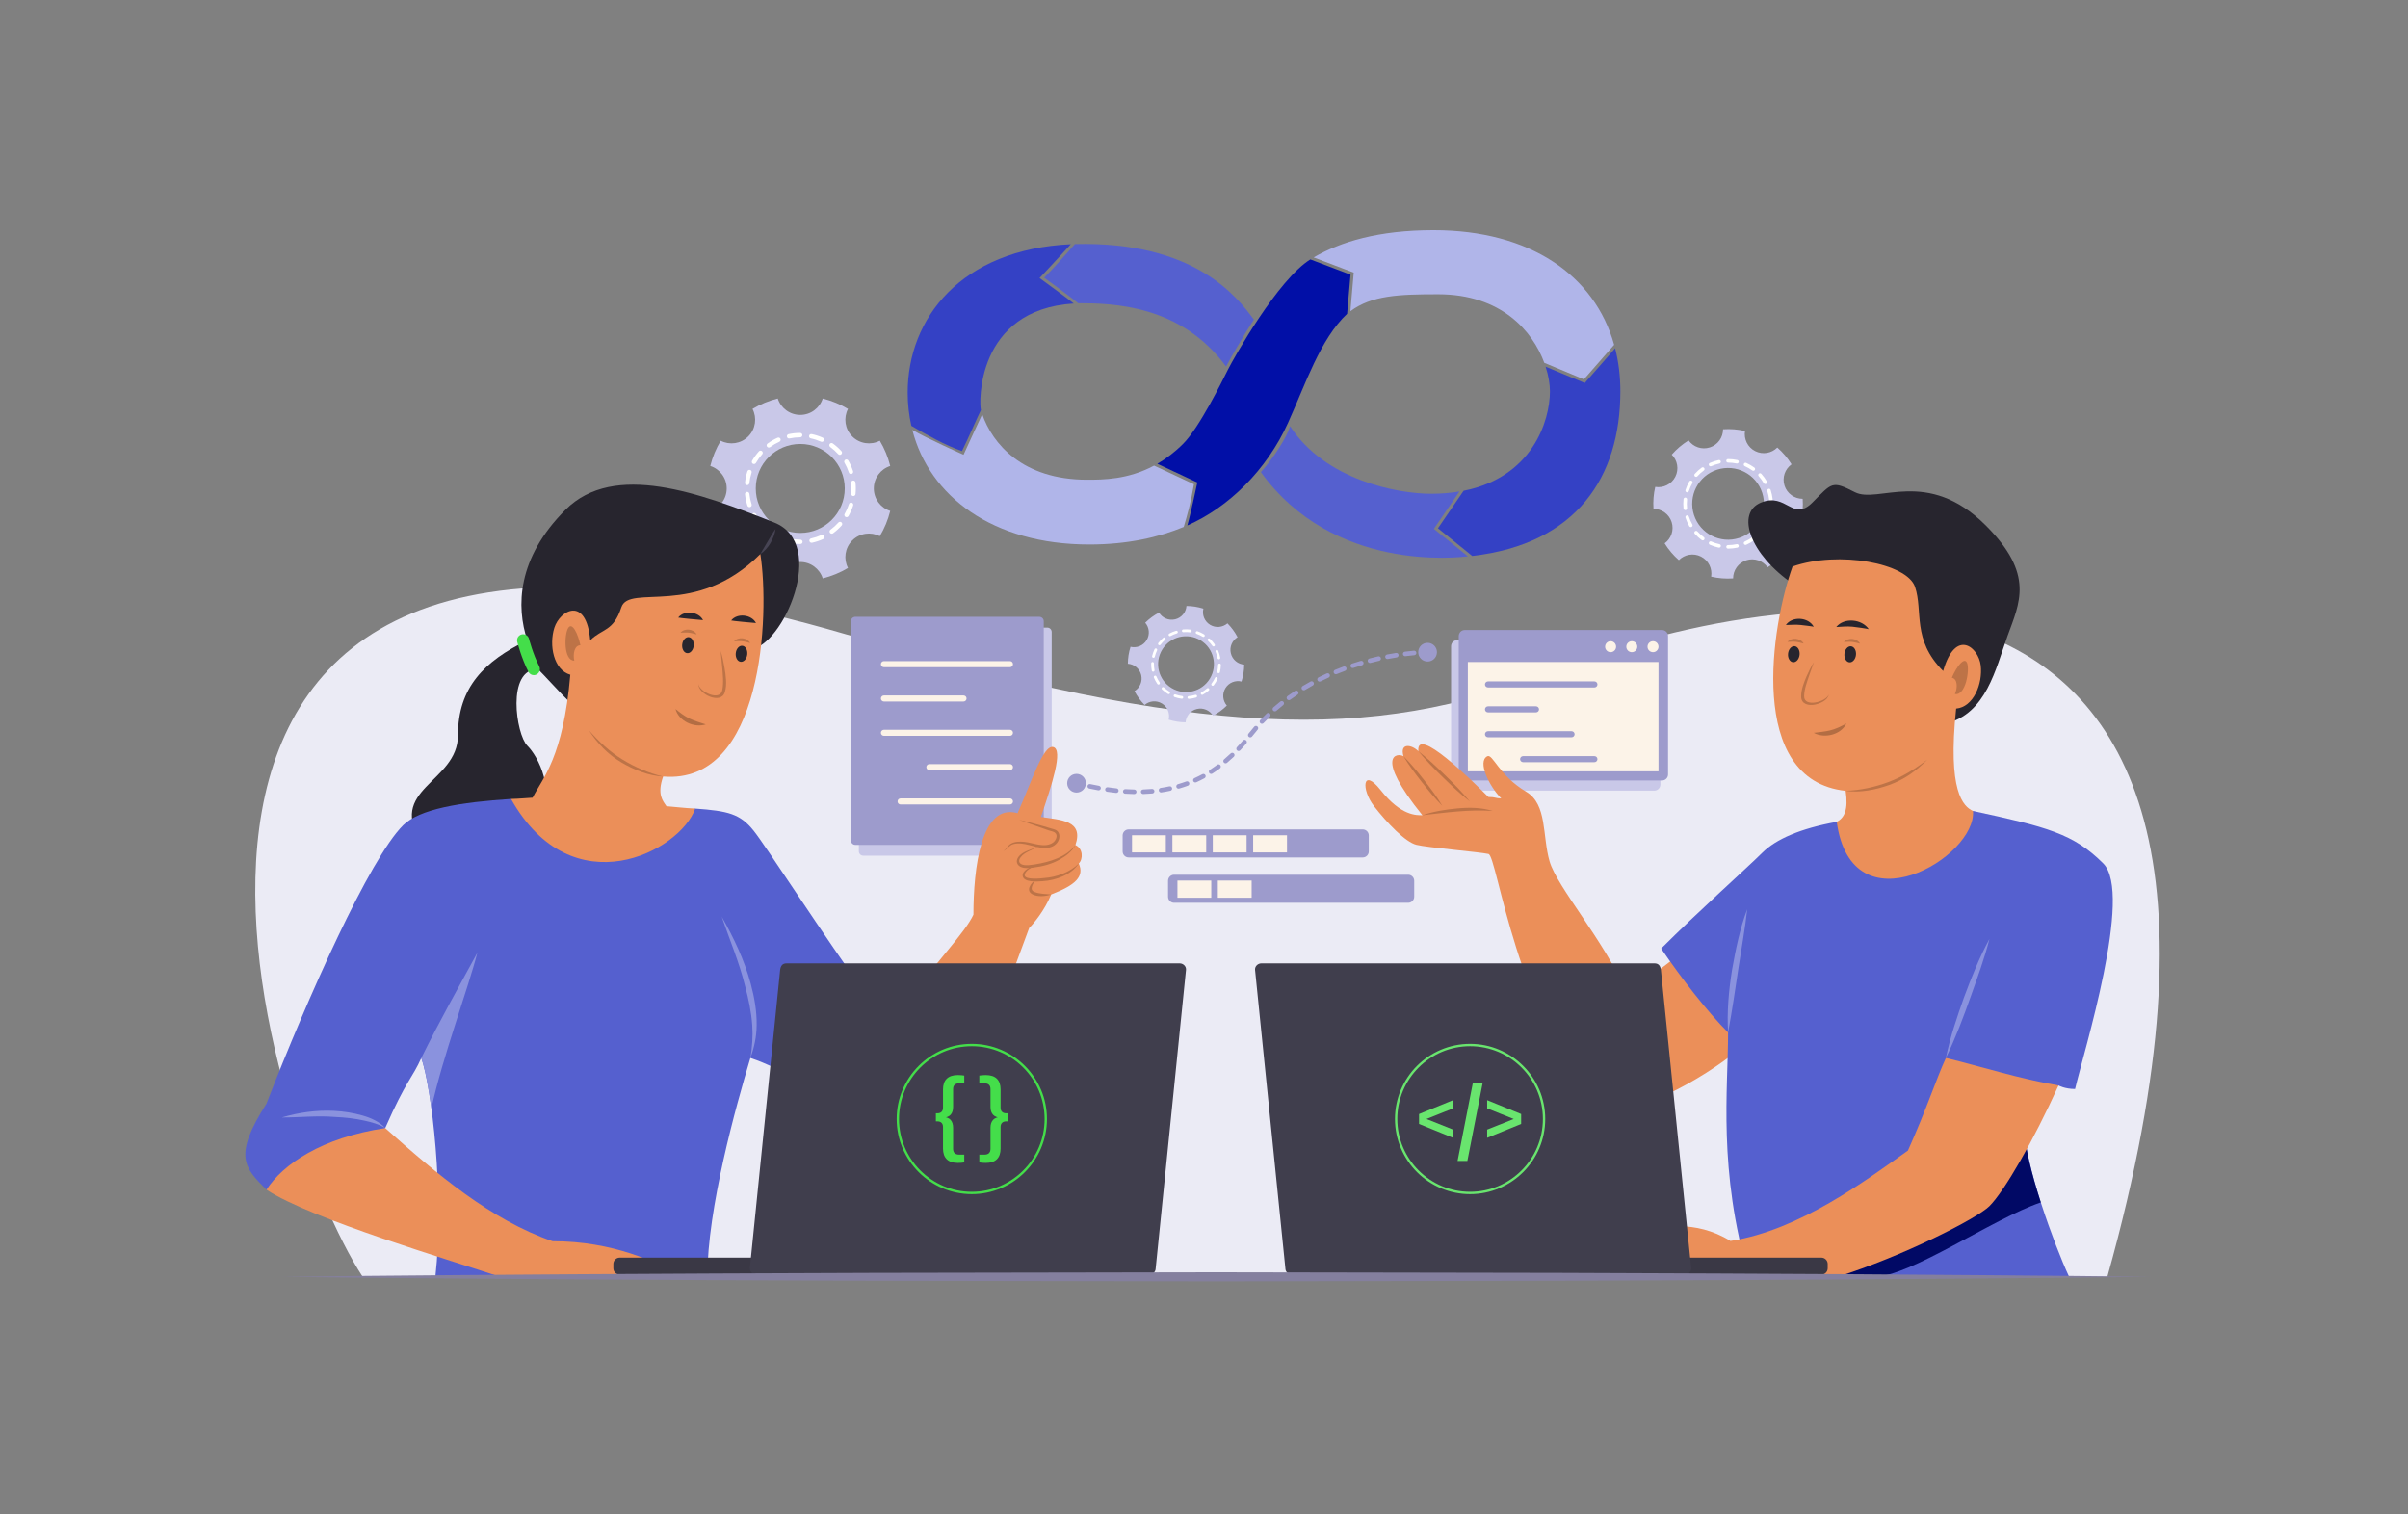 <svg xmlns="http://www.w3.org/2000/svg" width="795" height="500" viewBox="0 0 795 500" fill="none"><rect x="0" y="0" width="795" height="500" fill="#808080" stroke="none"/><g clip-path="url(#clip0_1069_2006)"><path d="M119.737 421.575C87.974 373.139 9.737 130.804 278.737 209.273C396.229 243.546 452.567 245.577 511.885 221.78C571.203 197.983 772.737 146.244 695.737 421.575C581.737 421.575 198.737 421.575 119.737 421.575Z" fill="#EBEBF5"></path><path d="M264.205 185.563C267.68 185.561 270.62 187.836 271.626 190.978C274.599 190.237 277.406 189.075 279.963 187.537C278.447 184.604 278.915 180.909 281.376 178.448C283.836 175.987 287.531 175.52 290.466 177.035C292.005 174.478 293.163 171.672 293.906 168.698C290.764 167.693 288.491 164.751 288.491 161.277C288.491 157.803 290.764 154.861 293.904 153.856C293.164 150.883 292.005 148.076 290.466 145.519C287.531 147.034 283.837 146.566 281.377 144.105C278.915 141.645 278.447 137.95 279.964 135.015C277.406 133.478 274.6 132.318 271.626 131.577C270.62 134.717 267.68 136.991 264.205 136.991C260.73 136.991 257.789 134.717 256.784 131.576C253.81 132.317 251.003 133.477 248.445 135.015C249.962 137.95 249.494 141.645 247.033 144.105C244.572 146.566 240.878 147.034 237.944 145.519C236.405 148.076 235.245 150.883 234.504 153.856C237.645 154.861 239.919 157.803 239.919 161.277C239.919 164.751 237.645 167.692 234.506 168.698C235.246 171.672 236.405 174.478 237.944 177.035C240.878 175.52 244.572 175.988 247.033 178.448C249.494 180.909 249.962 184.604 248.445 187.538C251.003 189.075 253.81 190.237 256.783 190.976C257.789 187.836 260.731 185.561 264.205 185.563ZM249.516 161.277C249.515 153.165 256.093 146.587 264.205 146.588C272.317 146.587 278.896 153.164 278.895 161.277C278.896 169.39 272.318 175.966 264.205 175.966C256.092 175.967 249.515 169.389 249.516 161.277Z" fill="#C9C8E8"></path><path d="M245.959 159.456C245.959 159.43 245.96 159.405 245.964 159.382C246.094 158.106 246.36 156.846 246.752 155.631C246.876 155.248 247.285 155.039 247.667 155.163C248.048 155.285 248.26 155.695 248.135 156.076C247.773 157.195 247.529 158.356 247.408 159.528C247.368 159.926 247.011 160.217 246.61 160.178C246.238 160.139 245.958 159.824 245.959 159.456ZM245.962 163.134C245.963 162.766 246.24 162.451 246.612 162.41C247.012 162.371 247.369 162.66 247.412 163.058C247.534 164.23 247.78 165.391 248.144 166.507C248.275 166.894 248.061 167.301 247.679 167.426C247.296 167.55 246.888 167.34 246.762 166.959C246.366 165.743 246.099 164.482 245.966 163.21C245.964 163.185 245.962 163.158 245.962 163.134ZM248.21 152.489C248.21 152.364 248.242 152.24 248.308 152.126C248.947 151.02 249.703 149.977 250.559 149.024C250.828 148.724 251.286 148.701 251.584 148.968C251.883 149.238 251.907 149.698 251.64 149.993C250.854 150.87 250.155 151.833 249.567 152.851C249.366 153.198 248.922 153.317 248.576 153.117C248.341 152.983 248.211 152.74 248.21 152.489ZM248.228 170.096C248.229 169.845 248.359 169.603 248.59 169.467C248.94 169.266 249.382 169.386 249.583 169.732C250.172 170.749 250.871 171.71 251.661 172.584C251.926 172.882 251.907 173.343 251.608 173.61C251.31 173.879 250.851 173.853 250.581 173.557C249.725 172.607 248.965 171.565 248.326 170.46C248.26 170.345 248.229 170.22 248.228 170.096ZM253.103 147.044C253.103 146.82 253.205 146.599 253.4 146.456C254.433 145.702 255.548 145.055 256.714 144.532C257.08 144.368 257.51 144.53 257.675 144.896C257.837 145.264 257.675 145.693 257.309 145.857C256.236 146.337 255.208 146.936 254.258 147.63C253.934 147.865 253.479 147.794 253.243 147.471C253.149 147.342 253.103 147.192 253.103 147.044ZM253.13 175.531C253.131 175.383 253.176 175.233 253.271 175.103C253.506 174.779 253.96 174.708 254.286 174.944C255.239 175.636 256.266 176.231 257.341 176.71C257.709 176.873 257.87 177.308 257.709 177.67C257.545 178.036 257.115 178.201 256.749 178.037C255.582 177.517 254.466 176.872 253.431 176.118C253.235 175.976 253.13 175.755 253.13 175.531ZM259.783 144.053C259.783 143.717 260.016 143.414 260.358 143.342C261.605 143.076 262.886 142.941 264.168 142.939C264.568 142.936 264.895 143.259 264.896 143.663H264.897C264.897 144.063 264.573 144.39 264.172 144.39C262.991 144.393 261.81 144.52 260.663 144.763C260.269 144.848 259.884 144.597 259.799 144.205C259.788 144.152 259.783 144.101 259.783 144.053ZM259.818 178.512C259.818 178.462 259.823 178.411 259.835 178.361C259.917 177.969 260.303 177.718 260.696 177.8C261.843 178.043 263.025 178.166 264.205 178.166C264.607 178.166 264.969 178.492 264.969 178.893C264.969 179.294 264.68 179.619 264.278 179.619H264.207C262.925 179.619 261.644 179.486 260.398 179.224C260.053 179.15 259.82 178.848 259.818 178.512ZM267.102 144.038C267.104 143.987 267.108 143.937 267.119 143.887C267.2 143.495 267.586 143.244 267.978 143.326C269.231 143.587 270.459 143.983 271.627 144.501C271.995 144.663 272.162 145.089 271.997 145.461C271.833 145.826 271.405 145.993 271.039 145.829C269.963 145.353 268.834 144.988 267.682 144.748C267.339 144.676 267.102 144.374 267.102 144.038ZM267.209 178.495C267.21 178.159 267.441 177.859 267.782 177.784C268.935 177.537 270.061 177.165 271.134 176.683C271.5 176.517 271.929 176.681 272.095 177.047C272.257 177.411 272.097 177.842 271.73 178.007C270.567 178.53 269.34 178.934 268.09 179.204C267.696 179.289 267.309 179.04 267.226 178.647C267.215 178.597 267.209 178.546 267.209 178.495ZM273.796 147.002C273.796 146.853 273.841 146.704 273.934 146.576C274.17 146.251 274.624 146.178 274.949 146.413C275.985 147.162 276.943 148.022 277.803 148.971C278.071 149.27 278.047 149.728 277.75 149.997C277.454 150.267 276.994 150.244 276.725 149.945C275.935 149.073 275.05 148.278 274.097 147.59C273.902 147.447 273.796 147.226 273.796 147.002ZM273.883 175.491C273.882 175.267 273.987 175.047 274.18 174.905C275.127 174.211 276.006 173.414 276.794 172.533C277.062 172.233 277.521 172.209 277.82 172.477C278.117 172.743 278.143 173.203 277.876 173.501C277.021 174.457 276.066 175.322 275.039 176.076C274.716 176.313 274.261 176.243 274.023 175.919C273.929 175.79 273.883 175.641 273.883 175.491ZM278.71 152.428C278.711 152.18 278.839 151.936 279.07 151.8C279.419 151.598 279.863 151.717 280.064 152.062C280.709 153.171 281.237 154.346 281.635 155.56C281.761 155.94 281.552 156.351 281.17 156.476C280.788 156.602 280.379 156.393 280.253 156.011C279.889 154.897 279.4 153.812 278.809 152.793C278.742 152.679 278.71 152.553 278.71 152.428ZM278.764 170.033C278.764 169.91 278.794 169.786 278.861 169.673C279.448 168.65 279.927 167.564 280.286 166.444C280.411 166.063 280.819 165.853 281.201 165.975C281.584 166.097 281.795 166.508 281.671 166.888C281.28 168.106 280.759 169.284 280.121 170.395C279.921 170.745 279.477 170.864 279.129 170.665C278.895 170.529 278.764 170.284 278.764 170.033ZM280.991 159.382C280.991 159.018 281.267 158.702 281.64 158.662C282.039 158.619 282.398 158.907 282.44 159.307C282.576 160.572 282.577 161.884 282.452 163.136C282.411 163.534 282.055 163.825 281.655 163.786C281.257 163.746 280.975 163.379 281.006 162.989C281.121 161.833 281.121 160.628 280.995 159.46C280.993 159.435 280.991 159.409 280.991 159.382Z" fill="white"></path><path d="M589.156 160.347C588.296 157.681 589.314 154.862 591.476 153.311C590.171 151.214 588.585 149.348 586.773 147.766C584.897 149.657 581.946 150.21 579.449 148.932C576.953 147.654 575.678 144.935 576.115 142.308C573.771 141.76 571.33 141.567 568.866 141.733C568.872 144.392 567.178 146.867 564.512 147.726C561.847 148.586 559.028 147.569 557.479 145.408C555.381 146.714 553.515 148.297 551.933 150.111C553.822 151.987 554.377 154.938 553.1 157.434C551.821 159.932 549.101 161.206 546.476 160.769C545.927 163.113 545.732 165.553 545.9 168.017C548.559 168.012 551.032 169.705 551.892 172.371C552.752 175.037 551.736 177.856 549.575 179.406C550.879 181.504 552.465 183.369 554.28 184.95C556.153 183.061 559.105 182.507 561.602 183.785C564.098 185.063 565.373 187.783 564.936 190.409C567.28 190.956 569.72 191.15 572.185 190.984C572.178 188.325 573.872 185.851 576.538 184.991C579.203 184.132 582.023 185.148 583.573 187.309C585.67 186.003 587.537 184.419 589.119 182.606C587.229 180.73 586.675 177.779 587.952 175.283C589.231 172.785 591.95 171.511 594.577 171.947C595.123 169.604 595.319 167.164 595.152 164.7C592.491 164.705 590.016 163.013 589.156 160.347ZM574.161 177.631C567.937 179.639 561.263 176.22 559.255 169.995C557.246 163.77 560.663 157.096 566.888 155.088C573.113 153.079 579.787 156.497 581.796 162.722C583.805 168.947 580.386 175.622 574.161 177.631Z" fill="#C9C8E8"></path><path d="M573.644 180.81C573.624 180.816 573.605 180.822 573.585 180.825C572.576 181.04 571.541 181.149 570.512 181.148C570.189 181.148 569.927 180.885 569.927 180.562C569.926 180.239 570.19 179.975 570.513 179.977C571.461 179.977 572.412 179.877 573.341 179.68C573.657 179.613 573.968 179.815 574.036 180.131C574.1 180.427 573.927 180.718 573.644 180.81ZM576.466 179.895C576.183 179.987 575.871 179.852 575.751 179.575C575.62 179.278 575.755 178.933 576.048 178.802C576.917 178.417 577.747 177.941 578.514 177.384C578.778 177.189 579.144 177.254 579.333 177.515C579.522 177.778 579.463 178.144 579.202 178.333C578.369 178.937 577.468 179.454 576.523 179.873C576.504 179.882 576.484 179.889 576.466 179.895ZM567.741 180.806C567.647 180.836 567.544 180.843 567.438 180.822C566.431 180.606 565.445 180.283 564.501 179.863C564.206 179.731 564.073 179.386 564.206 179.09C564.337 178.794 564.685 178.663 564.979 178.793C565.846 179.181 566.757 179.479 567.684 179.677C567.999 179.745 568.203 180.056 568.134 180.372C568.088 180.584 567.932 180.744 567.741 180.806ZM581.247 176.433C581.054 176.496 580.835 176.455 580.674 176.311C580.434 176.094 580.415 175.723 580.63 175.484C581.266 174.78 581.828 174.005 582.305 173.183C582.468 172.905 582.826 172.806 583.105 172.97C583.384 173.132 583.48 173.491 583.319 173.77C582.802 174.664 582.188 175.504 581.501 176.267C581.43 176.348 581.343 176.402 581.247 176.433ZM562.35 178.401C562.18 178.456 561.986 178.431 561.828 178.317C560.994 177.712 560.221 177.017 559.533 176.251C559.315 176.012 559.332 175.642 559.573 175.425C559.814 175.21 560.184 175.228 560.4 175.468C561.035 176.172 561.748 176.813 562.517 177.369C562.778 177.56 562.834 177.927 562.646 178.187C562.571 178.292 562.465 178.364 562.35 178.401ZM584.204 171.326C584.09 171.363 583.963 171.365 583.841 171.325C583.534 171.224 583.365 170.893 583.467 170.587C583.764 169.684 583.965 168.748 584.066 167.805C584.1 167.483 584.394 167.251 584.71 167.285C585.033 167.319 585.265 167.608 585.233 167.93C585.123 168.955 584.902 169.971 584.581 170.952C584.519 171.136 584.373 171.271 584.204 171.326ZM558.402 174.016C558.145 174.099 557.857 173.995 557.716 173.75C557.203 172.859 556.782 171.91 556.461 170.929C556.361 170.621 556.53 170.29 556.839 170.19C557.147 170.091 557.476 170.259 557.575 170.567C557.869 171.472 558.259 172.346 558.73 173.168C558.891 173.448 558.795 173.806 558.514 173.968C558.479 173.988 558.439 174.004 558.402 174.016ZM584.834 165.458C584.796 165.47 584.754 165.479 584.712 165.483C584.393 165.517 584.104 165.284 584.07 164.962C583.971 164.02 583.774 163.083 583.481 162.178C583.382 161.869 583.541 161.512 583.85 161.412C584.157 161.312 584.477 161.454 584.577 161.763L584.595 161.819C584.911 162.801 585.127 163.817 585.236 164.84C585.265 165.119 585.092 165.374 584.834 165.458ZM556.579 168.404C556.542 168.416 556.503 168.424 556.46 168.428C556.14 168.461 555.851 168.229 555.817 167.907C555.707 166.881 555.708 165.841 555.817 164.816C555.848 164.494 556.133 164.26 556.46 164.295C556.781 164.328 557.015 164.616 556.981 164.939C556.882 165.881 556.882 166.838 556.985 167.782C557.011 168.064 556.838 168.32 556.579 168.404ZM582.992 159.791C582.734 159.874 582.445 159.77 582.303 159.526C581.827 158.705 581.263 157.931 580.63 157.227C580.412 156.988 580.431 156.618 580.672 156.4C580.911 156.185 581.28 156.202 581.497 156.443C582.187 157.206 582.802 158.046 583.318 158.939C583.48 159.218 583.383 159.579 583.104 159.74C583.068 159.761 583.031 159.778 582.992 159.791ZM557.198 162.533C557.085 162.569 556.957 162.572 556.837 162.533C556.529 162.432 556.36 162.101 556.46 161.795C556.778 160.816 557.2 159.867 557.717 158.973C557.879 158.693 558.238 158.598 558.516 158.758C558.798 158.919 558.894 159.278 558.732 159.558C558.257 160.381 557.867 161.255 557.575 162.158C557.513 162.342 557.369 162.477 557.198 162.533ZM579.035 155.414C578.865 155.47 578.668 155.445 578.512 155.331C577.744 154.776 576.916 154.299 576.045 153.913C575.749 153.782 575.616 153.434 575.747 153.139C575.879 152.844 576.225 152.71 576.519 152.841C577.465 153.261 578.367 153.779 579.199 154.381C579.462 154.57 579.522 154.936 579.331 155.198C579.253 155.304 579.149 155.378 579.035 155.414ZM560.145 157.421C559.954 157.482 559.734 157.442 559.572 157.299C559.332 157.081 559.31 156.712 559.527 156.472C560.216 155.701 560.99 155.006 561.822 154.401C562.084 154.21 562.449 154.268 562.639 154.53C562.83 154.792 562.773 155.159 562.511 155.348C561.744 155.905 561.034 156.546 560.401 157.253C560.328 157.333 560.239 157.391 560.145 157.421ZM573.639 153.02C573.544 153.05 573.442 153.056 573.337 153.035C572.407 152.838 571.455 152.74 570.508 152.74C570.183 152.741 569.922 152.478 569.921 152.156C569.92 151.831 570.183 151.567 570.506 151.568C571.536 151.567 572.57 151.675 573.581 151.889C573.896 151.956 574.098 152.267 574.032 152.583C573.987 152.797 573.832 152.958 573.639 153.02ZM564.915 153.948C564.635 154.039 564.322 153.905 564.202 153.628C564.069 153.333 564.202 152.986 564.499 152.855C565.435 152.439 566.441 152.113 567.433 151.899C567.75 151.832 568.063 152.033 568.129 152.349C568.197 152.665 567.985 152.971 567.681 153.044C566.763 153.242 565.839 153.541 564.974 153.926C564.954 153.935 564.934 153.942 564.915 153.948Z" fill="white"></path><path d="M383.629 232.29C385.488 233.424 386.319 235.603 385.831 237.613C387.665 238.187 389.547 238.483 391.418 238.496C391.565 236.431 393.023 234.605 395.145 234.093C397.266 233.579 399.397 234.536 400.473 236.306C402.131 235.441 403.668 234.317 405.039 232.968C403.686 231.404 403.43 229.085 404.564 227.227C405.699 225.367 407.878 224.535 409.886 225.023C410.462 223.19 410.759 221.308 410.771 219.437C408.705 219.289 406.88 217.832 406.367 215.71C405.853 213.589 406.81 211.458 408.582 210.383C407.715 208.725 406.592 207.187 405.242 205.819C403.678 207.171 401.359 207.427 399.5 206.293C397.641 205.157 396.809 202.979 397.297 200.969C395.463 200.395 393.581 200.098 391.71 200.085C391.563 202.151 390.105 203.976 387.983 204.488C385.862 205.002 383.732 204.046 382.656 202.276C380.997 203.141 379.459 204.265 378.091 205.615C379.444 207.178 379.7 209.497 378.565 211.356C377.43 213.215 375.252 214.046 373.243 213.559C372.668 215.393 372.371 217.274 372.359 219.145C374.424 219.293 376.249 220.75 376.762 222.872C377.275 224.993 376.319 227.124 374.548 228.199C375.414 229.857 376.537 231.397 377.888 232.763C379.453 231.41 381.769 231.153 383.629 232.29ZM383.702 214.489C386.352 210.147 392.023 208.775 396.366 211.426C400.708 214.076 402.08 219.746 399.429 224.089C396.779 228.433 391.108 229.803 386.766 227.152C382.421 224.502 381.05 218.832 383.702 214.489Z" fill="#C9C8E8"></path><path d="M382.394 212.352C382.402 212.338 382.412 212.326 382.42 212.314C382.907 211.674 383.461 211.085 384.067 210.564C384.259 210.4 384.546 210.421 384.711 210.613C384.875 210.802 384.854 211.092 384.663 211.255C384.103 211.735 383.593 212.277 383.146 212.865C382.995 213.065 382.708 213.104 382.506 212.953C382.32 212.81 382.274 212.55 382.394 212.352ZM381.194 214.322C381.315 214.126 381.566 214.047 381.779 214.147C382.006 214.257 382.102 214.529 381.995 214.755C381.678 215.423 381.43 216.124 381.26 216.841C381.204 217.091 380.956 217.238 380.711 217.181C380.466 217.122 380.316 216.876 380.373 216.631C380.559 215.852 380.827 215.089 381.172 214.364C381.178 214.351 381.186 214.336 381.194 214.322ZM385.876 209.359C385.916 209.292 385.974 209.236 386.046 209.197C386.749 208.813 387.495 208.502 388.265 208.272C388.507 208.199 388.759 208.336 388.832 208.577C388.903 208.819 388.766 209.073 388.526 209.144C387.818 209.356 387.13 209.643 386.482 209.997C386.261 210.117 385.984 210.036 385.865 209.815C385.784 209.667 385.794 209.494 385.876 209.359ZM380.131 218.79C380.214 218.655 380.363 218.568 380.53 218.571C380.783 218.578 380.981 218.786 380.975 219.037C380.958 219.773 381.019 220.517 381.156 221.243C381.201 221.489 381.04 221.729 380.793 221.774C380.546 221.821 380.308 221.658 380.261 221.411C380.113 220.622 380.046 219.816 380.066 219.017C380.068 218.933 380.091 218.856 380.131 218.79ZM390.274 208.043C390.346 207.924 390.474 207.839 390.625 207.826C391.425 207.76 392.233 207.777 393.028 207.879C393.277 207.911 393.455 208.138 393.423 208.388C393.39 208.638 393.163 208.815 392.914 208.783C392.182 208.69 391.437 208.675 390.701 208.735C390.45 208.756 390.23 208.569 390.21 208.318C390.201 208.218 390.225 208.123 390.274 208.043ZM380.98 223.301C381.029 223.222 381.102 223.156 381.195 223.118C381.426 223.021 381.693 223.132 381.79 223.364C382.074 224.046 382.43 224.7 382.849 225.307C382.993 225.515 382.937 225.8 382.732 225.941C382.525 226.085 382.241 226.032 382.098 225.824C381.644 225.165 381.257 224.455 380.95 223.713C380.89 223.573 380.907 223.421 380.98 223.301ZM394.827 208.625C394.936 208.444 395.161 208.359 395.367 208.433C396.122 208.698 396.852 209.044 397.539 209.461C397.754 209.59 397.822 209.87 397.691 210.086L397.692 210.087C397.56 210.301 397.281 210.37 397.066 210.239C396.433 209.854 395.759 209.536 395.066 209.292C394.828 209.209 394.703 208.948 394.786 208.711C394.797 208.68 394.811 208.65 394.827 208.625ZM383.585 227.082C383.602 227.055 383.62 227.029 383.644 227.006C383.816 226.823 384.104 226.815 384.288 226.987C384.822 227.492 385.415 227.943 386.047 228.329C386.262 228.461 386.349 228.753 386.218 228.968C386.087 229.183 385.826 229.262 385.611 229.131L385.573 229.108C384.887 228.689 384.245 228.199 383.663 227.651C383.502 227.501 383.476 227.263 383.585 227.082ZM398.749 211.009C398.767 210.983 398.786 210.956 398.808 210.934C398.98 210.75 399.268 210.742 399.453 210.914C400.037 211.463 400.565 212.077 401.021 212.735C401.165 212.943 401.116 213.225 400.906 213.37C400.699 213.513 400.416 213.462 400.273 213.254C399.851 212.649 399.367 212.084 398.829 211.578C398.668 211.428 398.64 211.188 398.749 211.009ZM387.547 229.488C387.657 229.308 387.88 229.223 388.086 229.295C388.784 229.539 389.509 229.708 390.24 229.801C390.49 229.832 390.666 230.06 390.636 230.31C390.603 230.558 390.377 230.736 390.126 230.705C389.332 230.605 388.544 230.42 387.786 230.157C387.548 230.073 387.422 229.814 387.506 229.576C387.517 229.544 387.531 229.514 387.547 229.488ZM401.365 214.782C401.414 214.703 401.486 214.637 401.578 214.599C401.81 214.502 402.078 214.612 402.175 214.843C402.485 215.582 402.716 216.356 402.867 217.145C402.913 217.393 402.75 217.63 402.503 217.677C402.256 217.725 402.018 217.563 401.971 217.315C401.833 216.589 401.619 215.876 401.334 215.196C401.275 215.056 401.291 214.902 401.365 214.782ZM392.102 230.06C392.174 229.94 392.302 229.856 392.453 229.844C393.186 229.781 393.917 229.642 394.627 229.428C394.868 229.355 395.121 229.492 395.194 229.734C395.266 229.973 395.13 230.228 394.889 230.3C394.119 230.532 393.325 230.684 392.53 230.752C392.278 230.772 392.058 230.587 392.037 230.336C392.028 230.235 392.053 230.141 392.102 230.06ZM402.222 219.293C402.304 219.16 402.452 219.071 402.62 219.074C402.872 219.08 403.071 219.289 403.066 219.539C403.048 220.344 402.948 221.144 402.764 221.926C402.707 222.17 402.461 222.321 402.215 222.264C401.97 222.206 401.818 221.961 401.877 221.715C402.045 221 402.139 220.259 402.154 219.522C402.157 219.437 402.181 219.359 402.222 219.293ZM396.497 228.734C396.538 228.669 396.594 228.612 396.667 228.572C397.315 228.217 397.927 227.793 398.485 227.31C398.675 227.146 398.963 227.167 399.128 227.358C399.293 227.548 399.271 227.837 399.081 228C398.474 228.524 397.81 228.985 397.105 229.371C396.883 229.492 396.608 229.412 396.486 229.191C396.406 229.043 396.415 228.868 396.497 228.734ZM401.169 223.761C401.288 223.566 401.54 223.488 401.753 223.587C401.982 223.694 402.078 223.966 401.97 224.193C401.629 224.916 401.201 225.618 400.726 226.247C400.574 226.447 400.287 226.486 400.086 226.335C399.886 226.184 399.854 225.896 399.999 225.697C400.438 225.115 400.831 224.47 401.146 223.803C401.154 223.789 401.162 223.774 401.169 223.761Z" fill="white"></path><path d="M548.175 259.05C548.175 260.154 547.279 261.05 546.175 261.05H481.072C479.968 261.05 479.072 260.154 479.072 259.05V213.366C479.072 212.261 479.968 211.366 481.072 211.366H546.175C547.279 211.366 548.175 212.261 548.175 213.366V259.05Z" fill="#C9C8E8"></path><path d="M550.708 255.704C550.708 256.809 549.813 257.703 548.708 257.703H483.605C482.501 257.703 481.605 256.809 481.605 255.704V210.02C481.605 208.916 482.501 208.02 483.605 208.02H548.708C549.813 208.02 550.708 208.916 550.708 210.02V255.704Z" fill="#9D9BCC"></path><path d="M547.551 218.577H484.607V254.677H547.551V218.577Z" fill="#FCF3E8"></path><path d="M545.739 215.335C546.74 215.335 547.552 214.523 547.552 213.522C547.552 212.521 546.74 211.709 545.739 211.709C544.737 211.709 543.926 212.521 543.926 213.522C543.926 214.523 544.737 215.335 545.739 215.335Z" fill="#FCF3E8"></path><path d="M538.739 215.335C539.74 215.335 540.552 214.523 540.552 213.522C540.552 212.521 539.74 211.709 538.739 211.709C537.737 211.709 536.926 212.521 536.926 213.522C536.926 214.523 537.737 215.335 538.739 215.335Z" fill="#FCF3E8"></path><path d="M531.739 215.335C532.74 215.335 533.552 214.523 533.552 213.522C533.552 212.521 532.74 211.709 531.739 211.709C530.737 211.709 529.926 212.521 529.926 213.522C529.926 214.523 530.737 215.335 531.739 215.335Z" fill="#FCF3E8"></path><path d="M526.394 226.984H491.262C490.709 226.984 490.262 226.537 490.262 225.984C490.262 225.432 490.709 224.984 491.262 224.984H526.394C526.947 224.984 527.394 225.432 527.394 225.984C527.394 226.537 526.947 226.984 526.394 226.984Z" fill="#9D9BCC"></path><path d="M507.106 235.209H491.262C490.709 235.209 490.262 234.762 490.262 234.209C490.262 233.657 490.709 233.209 491.262 233.209H507.106C507.659 233.209 508.106 233.657 508.106 234.209C508.106 234.762 507.659 235.209 507.106 235.209Z" fill="#9D9BCC"></path><path d="M518.856 243.433H491.262C490.709 243.433 490.262 242.986 490.262 242.433C490.262 241.881 490.709 241.433 491.262 241.433H518.856C519.409 241.433 519.856 241.881 519.856 242.433C519.856 242.986 519.409 243.433 518.856 243.433Z" fill="#9D9BCC"></path><path d="M526.393 251.658H502.855C502.302 251.658 501.855 251.211 501.855 250.658C501.855 250.105 502.302 249.658 502.855 249.658H526.393C526.946 249.658 527.393 250.105 527.393 250.658C527.393 251.211 526.946 251.658 526.393 251.658Z" fill="#9D9BCC"></path><path d="M347.213 281.078C347.213 281.877 346.566 282.525 345.766 282.525H284.996C284.196 282.525 283.549 281.877 283.549 281.078V208.674C283.549 207.874 284.196 207.226 284.996 207.226H345.766C346.566 207.226 347.213 207.874 347.213 208.674V281.078Z" fill="#C9C8E8"></path><path d="M344.593 277.519C344.593 278.318 343.946 278.966 343.146 278.966H282.375C281.575 278.966 280.928 278.318 280.928 277.519V205.114C280.928 204.315 281.576 203.667 282.375 203.667H343.146C343.946 203.667 344.593 204.315 344.593 205.114V277.519Z" fill="#9D9BCC"></path><path d="M333.435 220.289H291.83C291.277 220.289 290.83 219.842 290.83 219.289C290.83 218.737 291.277 218.289 291.83 218.289H333.435C333.987 218.289 334.435 218.737 334.435 219.289C334.435 219.842 333.987 220.289 333.435 220.289Z" fill="#FCF3E8"></path><path d="M318.105 231.624H291.83C291.277 231.624 290.83 231.176 290.83 230.624C290.83 230.071 291.277 229.624 291.83 229.624H318.105C318.657 229.624 319.105 230.071 319.105 230.624C319.105 231.176 318.657 231.624 318.105 231.624Z" fill="#FCF3E8"></path><path d="M333.435 242.958H291.83C291.277 242.958 290.83 242.511 290.83 241.958C290.83 241.406 291.277 240.958 291.83 240.958H333.435C333.987 240.958 334.435 241.406 334.435 241.958C334.435 242.511 333.987 242.958 333.435 242.958Z" fill="#FCF3E8"></path><path d="M333.435 254.292H306.83C306.277 254.292 305.83 253.844 305.83 253.292C305.83 252.74 306.277 252.293 306.83 252.293H333.435C333.987 252.293 334.435 252.74 334.435 253.292C334.435 253.844 333.987 254.292 333.435 254.292Z" fill="#FCF3E8"></path><path d="M333.435 265.624H297.33C296.777 265.624 296.33 265.177 296.33 264.624C296.33 264.071 296.777 263.624 297.33 263.624H333.435C333.987 263.624 334.435 264.071 334.435 264.624C334.435 265.177 333.987 265.624 333.435 265.624Z" fill="#FCF3E8"></path><path d="M469.821 216.132C469.424 216.132 469.093 215.819 469.073 215.418C469.053 215.004 469.372 214.652 469.786 214.633C470.765 214.585 471.304 214.585 471.316 214.585C471.73 214.585 472.066 214.921 472.066 215.335C472.066 215.749 471.73 216.085 471.316 216.085C471.305 216.085 470.791 216.086 469.858 216.131C469.845 216.131 469.833 216.132 469.821 216.132Z" fill="#9D9BCC"></path><path d="M374.463 262.189C374.458 262.189 374.453 262.189 374.448 262.189C373.466 262.17 372.46 262.127 371.455 262.061C371.042 262.034 370.728 261.677 370.756 261.264C370.783 260.85 371.149 260.541 371.553 260.565C372.535 260.63 373.519 260.67 374.477 260.689C374.891 260.697 375.22 261.04 375.212 261.454C375.204 261.862 374.87 262.189 374.463 262.189ZM377.422 262.171C377.019 262.171 376.686 261.851 376.673 261.445C376.66 261.031 376.985 260.684 377.399 260.672C378.378 260.641 379.359 260.583 380.313 260.499C380.722 260.465 381.089 260.768 381.126 261.181C381.162 261.593 380.858 261.956 380.444 261.994C379.462 262.08 378.454 262.14 377.447 262.172C377.439 262.171 377.431 262.171 377.422 262.171ZM368.556 261.807C368.53 261.807 368.502 261.806 368.475 261.802C367.497 261.697 366.509 261.572 365.509 261.425C365.1 261.365 364.816 260.986 364.875 260.575C364.936 260.165 365.317 259.882 365.726 259.94C366.707 260.084 367.677 260.208 368.636 260.311C369.047 260.355 369.345 260.725 369.301 261.137C369.259 261.521 368.934 261.807 368.556 261.807ZM383.317 261.649C382.952 261.649 382.631 261.381 382.577 261.008C382.515 260.599 382.799 260.217 383.208 260.156C384.172 260.013 385.135 259.838 386.072 259.635C386.473 259.543 386.876 259.804 386.964 260.209C387.052 260.614 386.794 261.014 386.39 261.101C385.42 261.311 384.425 261.493 383.429 261.64C383.391 261.646 383.354 261.649 383.317 261.649ZM362.696 260.954C362.652 260.954 362.607 260.95 362.562 260.942C361.596 260.767 360.621 260.575 359.633 260.364C359.228 260.278 358.97 259.88 359.056 259.475C359.143 259.069 359.544 258.815 359.946 258.897C360.918 259.104 361.879 259.293 362.829 259.465C363.236 259.539 363.507 259.93 363.434 260.336C363.368 260.7 363.051 260.954 362.696 260.954ZM389.1 260.395C388.775 260.395 388.475 260.182 388.38 259.853C388.265 259.456 388.494 259.039 388.893 258.924C389.823 258.655 390.751 258.352 391.654 258.02C392.041 257.877 392.474 258.078 392.617 258.466C392.76 258.855 392.56 259.285 392.171 259.428C391.236 259.772 390.274 260.087 389.31 260.366C389.24 260.386 389.169 260.395 389.1 260.395ZM394.652 258.354C394.367 258.354 394.093 258.19 393.968 257.913C393.797 257.536 393.965 257.092 394.343 256.922C395.221 256.526 396.098 256.092 396.946 255.631C397.309 255.434 397.765 255.568 397.964 255.934C398.161 256.298 398.027 256.753 397.661 256.952C396.78 257.427 395.872 257.878 394.96 258.289C394.86 258.334 394.755 258.354 394.652 258.354ZM399.858 255.54C399.61 255.54 399.368 255.418 399.224 255.193C399.001 254.844 399.105 254.38 399.454 254.158C400.262 253.643 401.069 253.091 401.853 252.513C402.187 252.267 402.656 252.338 402.902 252.673C403.147 253.006 403.076 253.475 402.742 253.721C401.931 254.318 401.096 254.891 400.259 255.422C400.135 255.502 399.995 255.54 399.858 255.54ZM404.624 252.037C404.41 252.037 404.198 251.945 404.05 251.769C403.783 251.451 403.824 250.978 404.142 250.712C404.875 250.096 405.607 249.442 406.317 248.77C406.616 248.487 407.09 248.498 407.377 248.798C407.662 249.099 407.649 249.573 407.349 249.859C406.617 250.552 405.864 251.226 405.108 251.861C404.966 251.978 404.795 252.037 404.624 252.037ZM408.923 247.97C408.738 247.97 408.553 247.903 408.408 247.766C408.106 247.481 408.093 247.006 408.378 246.705C409.033 246.012 409.689 245.279 410.33 244.529C410.601 244.215 411.073 244.178 411.388 244.446C411.702 244.716 411.74 245.188 411.471 245.504C410.815 246.273 410.141 247.024 409.468 247.735C409.321 247.892 409.122 247.97 408.923 247.97ZM412.769 243.471C412.609 243.471 412.447 243.419 412.309 243.313C411.983 243.058 411.923 242.587 412.178 242.26C412.784 241.481 413.423 240.7 414.076 239.941C414.346 239.626 414.82 239.591 415.134 239.861C415.448 240.132 415.484 240.605 415.213 240.919C414.576 241.66 413.953 242.422 413.361 243.182C413.214 243.371 412.993 243.471 412.769 243.471ZM416.627 238.981C416.441 238.981 416.256 238.913 416.111 238.775C415.81 238.491 415.797 238.016 416.082 237.715C416.767 236.992 417.477 236.277 418.192 235.589C418.49 235.302 418.965 235.31 419.252 235.609C419.54 235.908 419.53 236.382 419.232 236.67C418.534 237.342 417.84 238.04 417.172 238.746C417.025 238.902 416.826 238.981 416.627 238.981ZM420.894 234.879C420.686 234.879 420.478 234.793 420.329 234.623C420.057 234.311 420.088 233.838 420.399 233.564C421.144 232.913 421.918 232.266 422.698 231.644C423.023 231.386 423.494 231.439 423.753 231.763C424.011 232.086 423.957 232.558 423.634 232.817C422.871 233.425 422.116 234.056 421.388 234.693C421.245 234.818 421.07 234.879 420.894 234.879ZM425.523 231.186C425.291 231.186 425.062 231.08 424.916 230.877C424.672 230.542 424.746 230.072 425.081 229.829C425.895 229.237 426.716 228.669 427.541 228.122C427.886 227.893 428.352 227.988 428.58 228.333C428.809 228.679 428.715 229.144 428.369 229.372C427.561 229.907 426.76 230.464 425.964 231.042C425.829 231.141 425.675 231.186 425.523 231.186ZM430.458 227.915C430.204 227.915 429.956 227.786 429.816 227.553C429.601 227.199 429.715 226.738 430.07 226.524C430.931 226.004 431.797 225.506 432.663 225.03C433.024 224.83 433.481 224.963 433.682 225.326C433.881 225.689 433.749 226.145 433.386 226.344C432.537 226.811 431.69 227.298 430.846 227.808C430.724 227.881 430.59 227.915 430.458 227.915ZM435.649 225.062C435.374 225.062 435.108 224.91 434.977 224.647C434.791 224.276 434.942 223.826 435.313 223.641C436.214 223.191 437.115 222.763 438.013 222.356C438.392 222.185 438.834 222.352 439.006 222.73C439.177 223.107 439.009 223.551 438.632 223.722C437.751 224.122 436.866 224.541 435.982 224.983C435.875 225.037 435.761 225.062 435.649 225.062ZM441.043 222.618C440.748 222.618 440.468 222.442 440.349 222.151C440.193 221.768 440.376 221.33 440.759 221.173C441.695 220.79 442.624 220.43 443.545 220.09C443.936 219.947 444.364 220.147 444.509 220.534C444.652 220.923 444.453 221.354 444.065 221.497C443.16 221.831 442.247 222.185 441.328 222.561C441.235 222.601 441.138 222.618 441.043 222.618ZM446.602 220.568C446.287 220.568 445.994 220.368 445.89 220.052C445.76 219.659 445.974 219.235 446.367 219.105C447.332 218.788 448.284 218.492 449.22 218.216C449.624 218.098 450.034 218.327 450.152 218.724C450.268 219.122 450.041 219.538 449.644 219.656C448.722 219.927 447.786 220.218 446.838 220.53C446.759 220.556 446.68 220.568 446.602 220.568ZM452.287 218.897C451.954 218.897 451.649 218.673 451.562 218.335C451.458 217.934 451.699 217.524 452.099 217.421C453.091 217.164 454.061 216.931 455.003 216.718C455.406 216.631 455.809 216.882 455.899 217.285C455.99 217.689 455.736 218.091 455.333 218.181C454.404 218.39 453.45 218.62 452.476 218.872C452.412 218.889 452.349 218.897 452.287 218.897ZM458.069 217.596C457.716 217.596 457.403 217.347 457.334 216.988C457.256 216.582 457.522 216.188 457.929 216.11C458.952 215.912 459.936 215.741 460.871 215.591C461.282 215.526 461.664 215.805 461.729 216.214C461.794 216.623 461.516 217.007 461.107 217.072C460.187 217.218 459.219 217.387 458.212 217.582C458.163 217.591 458.116 217.596 458.069 217.596ZM463.922 216.662C463.55 216.662 463.227 216.385 463.179 216.006C463.127 215.596 463.418 215.22 463.828 215.168C464.923 215.029 465.919 214.924 466.802 214.843C467.224 214.808 467.579 215.11 467.617 215.523C467.654 215.935 467.35 216.3 466.938 216.337C466.071 216.416 465.092 216.52 464.017 216.656C463.986 216.66 463.953 216.662 463.922 216.662Z" fill="#9D9BCC"></path><path d="M356.872 259.717C356.814 259.717 356.755 259.71 356.696 259.697C356.209 259.579 355.719 259.457 355.228 259.332C354.827 259.228 354.585 258.82 354.687 258.419C354.79 258.018 355.196 257.773 355.6 257.879C356.084 258.002 356.567 258.123 357.047 258.238C357.449 258.336 357.697 258.741 357.6 259.143C357.518 259.486 357.211 259.717 356.872 259.717Z" fill="#9D9BCC"></path><path d="M474.409 215.335C474.409 217.042 473.025 218.426 471.318 218.426C469.611 218.426 468.227 217.042 468.227 215.335C468.227 213.628 469.611 212.244 471.318 212.244C473.025 212.244 474.409 213.628 474.409 215.335Z" fill="#9D9BCC"></path><path d="M358.506 258.604C358.506 260.311 357.122 261.694 355.415 261.694C353.708 261.694 352.324 260.311 352.324 258.604C352.324 256.898 353.708 255.513 355.415 255.513C357.122 255.513 358.506 256.898 358.506 258.604Z" fill="#9D9BCC"></path><path d="M451.904 281.118C451.904 282.222 451.008 283.118 449.904 283.118H372.635C371.531 283.118 370.635 282.222 370.635 281.118V275.858C370.635 274.754 371.531 273.858 372.635 273.858H449.904C451.008 273.858 451.904 274.754 451.904 275.858V281.118Z" fill="#9D9BCC"></path><path d="M384.901 275.785H373.734V281.452H384.901V275.785Z" fill="#FCF3E8"></path><path d="M398.232 275.785H387.068V281.452H398.232V275.785Z" fill="#FCF3E8"></path><path d="M411.565 275.785H400.398V281.452H411.565V275.785Z" fill="#FCF3E8"></path><path d="M424.9 275.785H413.732V281.452H424.9V275.785Z" fill="#FCF3E8"></path><path d="M466.904 296.08C466.904 297.184 466.008 298.08 464.904 298.08H387.635C386.531 298.08 385.635 297.184 385.635 296.08V290.82C385.635 289.716 386.531 288.82 387.635 288.82H464.904C466.008 288.82 466.904 289.716 466.904 290.82V296.08Z" fill="#9D9BCC"></path><path d="M399.898 290.747H388.734V296.414H399.898V290.747Z" fill="#FCF3E8"></path><path d="M413.232 290.747H402.066V296.414H413.232V290.747Z" fill="#FCF3E8"></path><path d="M323.853 135.405C323.21 133.183 322.237 102.23 354.495 100.21C352.525 98.568 343.204 91.805 343.204 91.805C343.204 91.805 351.094 83.392 353.518 80.636C317.351 82.299 299.668 105.058 299.668 129.648C299.668 133.418 300.088 137.08 300.885 140.602C305.526 143.365 312.407 147.193 317.603 148.929C319.695 144.69 322.935 137.183 323.853 135.405Z" fill="#3441C5"></path><path d="M381.017 153.732C372.363 158.373 364.168 158.395 358.878 158.395C337.535 158.395 327.622 146.44 324.284 136.769C323.625 138.107 318.116 150.145 318.116 150.145C318.116 150.145 305.982 144.761 301.203 141.951C306.819 163.794 327.662 179.786 359.653 179.786C372.339 179.786 382.628 177.37 390.804 173.99C391.945 170.164 393.118 166.152 394.18 159.894C390.349 158.074 384.167 155.196 381.017 153.732Z" fill="#B0B5E9"></path><path d="M532.91 113.853C526.495 90.956 505.206 76 473.268 76C455.108 76 442.531 79.847 433.703 84.998L446.935 90.02L445.827 102.763C452.896 97.516 461.793 97.163 474.818 97.163C495.719 97.163 506 109.364 509.848 119.803L522.93 125.254L532.91 113.853Z" fill="#B0B5E9"></path><path d="M533.23 115.006L523.209 126.455L510.285 121.07C511.268 124.1 511.708 126.928 511.708 129.195C511.708 139.099 505.795 157.584 483.212 162.047L474.742 174.423L486.05 183.566C520.451 179.615 534.958 157.547 534.958 129.196C534.958 124.207 534.369 119.463 533.23 115.006Z" fill="#3441C5"></path><path d="M413.984 105.551C408.362 97.856 394.181 79.606 354.894 80.583C352.741 83.043 348.163 88.212 344.727 91.694C345.891 92.558 353.783 98.242 355.926 100.116C367.237 100.116 389.855 100.6 404.791 121.029C409.901 111.629 413.984 105.551 413.984 105.551Z" fill="#5560CF"></path><path d="M425.232 139.631C430.996 126.882 435.821 112.023 444.749 103.612L445.873 90.688L432.621 85.657C421.902 92.272 407.331 118.228 405.46 121.943C403.589 125.657 396.013 141.13 390.626 146.517C387.801 149.342 384.93 151.49 382.096 153.13C385.502 154.714 395.292 159.315 395.292 159.315C395.292 159.315 393.096 169.786 391.997 173.49C405.676 167.531 418.237 155.105 425.232 139.631Z" fill="#010FA7"></path><path d="M481.84 162.281C478.981 162.761 475.883 163.035 472.493 163.035C461.354 163.035 437.471 158.53 425.928 140.723C424.923 144.167 420.56 151.179 416.271 155.882C440.236 189.105 481.421 184.021 484.63 183.703L473.396 174.619L481.84 162.281Z" fill="#5560CF"></path><path d="M554.434 314.988C546.782 321.583 541.312 324.109 536.808 327.221C529.442 310.384 514.052 292.846 511.597 284.428C509.143 276.01 510.899 265.596 503.862 261.411C494.862 256.059 492.832 248.786 491.031 249.702C487.651 251.422 491.689 259.678 495.634 263.623C493.704 263.621 493.797 263.151 491.398 263.151C485.959 257.713 467.402 239.354 468.279 248.036C465.999 245.756 462.052 245.229 463.368 249.702C461.351 248.475 453.46 249.176 469.594 269.169C467.688 269.169 462.623 269.476 455.809 260.862C449.794 253.258 449.339 260.663 453.636 266.187C457.932 271.711 463.939 278.025 467.621 278.946C471.305 279.867 488.535 281.313 491.429 281.971C494.324 282.628 500.814 336.603 527.734 363.524C536.295 372.084 564.038 354.754 572.981 347.344C572.98 329.805 563.904 318.408 554.434 314.988Z" fill="#EB8F59"></path><path d="M469.594 269.17C473.286 267.915 477.253 267.283 481.125 266.928C485.018 266.549 489.071 266.606 492.832 267.767C485.044 267.207 477.326 268.305 469.594 269.17Z" fill="#BD7347"></path><path d="M468.279 248.037C471.395 250.465 474.287 253.214 477.113 255.967C479.932 258.726 482.75 261.551 485.247 264.611C482.131 262.183 479.238 259.435 476.413 256.681C473.594 253.921 470.778 251.095 468.279 248.037Z" fill="#BD7347"></path><path d="M463.369 249.703C465.828 252.135 468.031 254.855 470.164 257.571C472.289 260.292 474.408 263.083 476.172 266.056C473.709 263.629 471.509 260.903 469.377 258.188C467.253 255.467 465.133 252.676 463.369 249.703Z" fill="#BD7347"></path><path d="M606.396 271.362C594.378 273.554 586.31 277.062 581.75 281.622C577.19 286.182 560.529 301.089 548.428 313.19C555.093 323.011 563.686 334.06 570.526 340.9C570.526 359.84 567.111 386.148 577.413 421.575C597.185 421.575 657.515 421.575 683.12 421.575C678.211 411.053 668.388 384.002 668.388 372.777C672.246 365.411 679.613 358.395 679.613 358.395C679.613 358.395 681.659 359.575 685.079 359.575C687.972 347.211 704.27 294.985 694.405 285.12C684.541 275.255 675.905 273.062 651.376 267.766C639.8 273.028 627.974 278.64 606.396 271.362Z" fill="#5560CF"></path><path d="M673.774 397.012C670.77 387.672 668.386 378.306 668.386 372.778C658.476 382.689 590.301 421.576 590.301 421.576C590.301 421.576 613.736 421.576 618.753 421.576C630.569 421.575 657.736 402.472 673.774 397.012Z" fill="#010965"></path><path d="M642.43 349.32C643.823 342.48 646.115 335.813 648.438 329.246C650.882 322.699 653.474 316.188 656.811 310.033C655.199 316.408 652.899 322.629 650.709 328.821C648.261 335.741 645.65 342.717 642.43 349.32Z" fill="#8A92DE"></path><path d="M570.524 340.9C570.107 334.08 570.758 327.004 571.829 320.271C573.039 313.44 574.39 306.726 576.84 300.211C576.15 306.637 574.945 313.036 573.98 319.426C572.895 326.594 571.869 333.775 570.524 340.9Z" fill="#8A92DE"></path><path d="M679.612 358.395C671.487 376.394 661.815 393.234 656.811 398.239C652.705 402.346 627.987 414.906 606.652 421.575C582.099 421.575 547.726 421.575 540.711 421.575C540.711 410.35 540.711 410.001 540.711 405.44C548.427 405.44 559.393 402.375 571.318 409.741C594.237 406.156 615.987 389.741 629.911 379.884C636.342 365.502 638.925 357.039 642.432 349.32C654.006 352.125 666.985 356.291 679.612 358.395Z" fill="#EB8F59"></path><path d="M591.912 192.768C577.717 183.034 572.981 169.355 581.399 165.935C589.818 162.515 591.841 172.451 598.357 165.935C604.874 159.418 604.724 158.569 612.397 162.515C620.071 166.46 636.297 154.18 655.633 173.515C671.812 189.694 666.729 199.073 662.782 209.997C658.836 220.922 655.733 235.718 642.43 238.875C625.709 233.351 603.551 204.408 591.912 192.768Z" fill="#27252E"></path><path d="M591.808 187.055C584.905 206.082 576.435 257.604 609.338 261.122C610.269 267.377 608.935 270.047 606.398 271.362C611.364 307.529 652.692 283.024 651.377 267.766C648.133 266.276 642.939 261.27 645.821 233.96C651.545 233.462 654.646 225.756 653.939 219.724C653.232 213.692 645.631 207.281 641.526 221.548C631.127 211.149 634.959 201.773 632.239 193.762C629.591 185.964 607.072 181.721 591.808 187.055Z" fill="#EB8F59"></path><path d="M590.324 215.806C590.175 217.267 590.906 218.537 591.959 218.644C593.009 218.751 593.982 217.655 594.131 216.194C594.28 214.733 593.548 213.464 592.496 213.356C591.445 213.249 590.472 214.346 590.324 215.806Z" fill="#27252E"></path><path d="M608.941 215.846C608.793 217.307 609.523 218.577 610.576 218.685C611.626 218.791 612.598 217.695 612.747 216.234C612.897 214.773 612.166 213.502 611.113 213.396C610.062 213.288 609.089 214.386 608.941 215.846Z" fill="#27252E"></path><path d="M609.338 261.122C614.115 260.954 618.961 259.9 623.431 258.231C628.191 256.456 632.285 253.876 636.302 250.809C632.738 254.518 628.648 257.417 623.775 259.166C619.289 260.776 614.112 261.818 609.338 261.122Z" fill="#BD7347"></path><path d="M644.402 223.771C645.894 220.219 648.554 216.626 649.445 218.943C650.336 221.259 648.943 229.832 645.413 229.148C646.363 227.01 646.295 224.139 644.402 223.771Z" fill="#BD7347"></path><path d="M598.86 218.626C598.353 220.053 597.837 221.477 597.348 222.909C596.593 225.124 595.665 227.526 595.636 229.892C595.588 233.651 602.828 231.771 603.755 229.348C603.432 231.235 600.866 232.312 599.226 232.644C597.134 233.066 594.678 232.543 594.647 230.018C594.619 227.709 595.551 225.352 596.455 223.266C597.146 221.671 597.937 220.101 598.86 218.626Z" fill="#BD7347"></path><path d="M598.807 241.967C600.583 241.76 602.371 241.584 604.116 241.179C606.13 240.71 607.788 239.836 609.59 238.876C607.806 242.605 602.345 243.948 598.807 241.967Z" fill="#B36D43"></path><path d="M595.467 212.483C594.693 212.287 593.92 212.075 593.13 211.95C592.115 211.791 591.146 211.917 590.133 211.94C591.474 210.354 594.468 210.628 595.467 212.483Z" fill="#BD7347"></path><path d="M598.808 206.942C598.808 206.855 594.855 206.398 594.448 206.352C592.819 206.169 591.225 206.365 589.6 206.362C591.681 203.384 597.062 203.739 598.808 206.942Z" fill="#27252E"></path><path d="M614.085 212.523C613.311 212.326 612.537 212.115 611.747 211.99C610.733 211.831 609.763 211.957 608.75 211.98C610.091 210.393 613.086 210.667 614.085 212.523Z" fill="#BD7347"></path><path d="M616.988 207.775C616.988 207.628 612.072 206.944 611.587 206.926C609.77 206.747 608.048 206.947 606.238 207.03C608.809 203.802 614.763 204.378 616.988 207.775Z" fill="#27252E"></path><path d="M174.082 211.414C159.876 218.31 151.195 226.991 151.195 242.775C151.195 258.559 126.992 260.401 139.62 278.815C157.509 278.815 165.664 277.763 178.291 272.502C183.553 260.927 177.751 249.864 174.082 246.195C170.413 242.526 167.092 220.916 177.615 220.916C182.349 225.651 187.736 232.411 195.653 238.304C216.173 231.99 232.064 219.579 247.848 214.318C258.264 213.575 273.522 179.639 255.633 172.537C231.061 162.78 202.739 152.264 186.692 168.311C170.646 184.357 170.4 200.308 174.082 211.414Z" fill="#27252E"></path><path d="M251.031 182.927C251.79 181.505 252.714 180.175 253.475 178.757C254.32 177.396 255.071 175.934 256.049 174.662C255.604 177.752 253.7 181.214 251.031 182.927Z" fill="#474454"></path><path d="M176.243 222.917C175.518 222.917 174.818 222.522 174.464 221.832C172.174 217.385 170.826 212.127 170.771 211.905C170.499 210.835 171.147 209.747 172.217 209.475C173.286 209.205 174.375 209.851 174.648 210.921C174.661 210.971 175.943 215.967 178.02 219.999C178.526 220.981 178.14 222.187 177.159 222.693C176.865 222.845 176.551 222.917 176.243 222.917Z" fill="#44DE4A"></path><path d="M299.98 330.064C309.802 316.735 318.571 307.965 321.377 302.002C321.377 286.92 323.844 264.998 335.945 268.505C340.505 258.332 344.404 245.784 347.736 246.661C351.068 247.538 347.332 259.035 343.649 269.732C350.138 270.784 357.855 270.785 355.049 279.028C357.596 280.167 357.622 283.652 356.155 285.119C358.085 289.437 355.049 292.244 347.054 295.328C344.775 300.764 341.281 304.896 339.789 306.387C337.86 311.473 332.266 326.555 329.013 336.201C322.078 336.202 310.328 335.151 299.98 330.064Z" fill="#EB8F59"></path><path d="M336.482 270.697C339.149 271.325 341.791 272.034 344.429 272.77C345.268 273.004 346.105 273.248 346.933 273.516C347.561 273.719 348.345 273.852 348.894 274.243C350.155 275.193 349.899 277.102 349.043 278.223C346.865 281.08 342.652 279.756 339.808 279.034C338.125 278.606 336.259 278.247 334.546 278.716C333.096 279.113 332.509 280.47 331.221 281.024C332.246 280.411 332.697 279.172 333.779 278.564C335.09 277.826 336.701 277.824 338.158 277.963C341.099 278.246 344.964 280.153 347.685 278.179C348.526 277.569 349.417 275.844 348.35 274.997C347.981 274.565 346.811 274.393 346.291 274.205C345.487 273.915 344.682 273.632 343.874 273.351C341.402 272.489 338.935 271.616 336.482 270.697Z" fill="#BD7347"></path><path d="M355.05 279.029C353.985 281.148 351.799 282.722 349.785 283.845C347.142 285.357 344.117 286.086 341.124 286.475C339.787 286.649 338.287 286.814 337.015 286.241C335.723 285.659 335.325 284.341 336.099 283.151C337.603 280.841 340.636 280.733 342.753 279.308C340.966 280.805 338.364 281.139 336.918 283.11C336.133 284.123 336.399 285.19 337.665 285.528C338.983 285.88 340.383 285.572 341.704 285.404C346.416 284.658 352.021 283.02 355.05 279.029Z" fill="#BD7347"></path><path d="M356.158 285.12C353.699 288.878 348.454 290.705 344.18 290.964C342.656 291.056 338.121 291.468 337.655 289.324C337.245 287.438 340.46 285.987 341.905 285.87C340.752 286.217 338.285 287.551 338.297 288.978C338.311 290.615 343.833 290.042 344.776 289.904C348.774 289.64 353.276 287.982 356.158 285.12Z" fill="#BD7347"></path><path d="M347.056 295.329C345.258 295.953 342.763 296.19 341.003 295.355C338.455 294.144 340.274 291.636 341.861 290.537C341.144 291.735 339.576 293.81 341.631 294.537C343.305 295.184 345.287 295.158 347.056 295.329Z" fill="#BD7347"></path><path d="M168.711 263.8C151.984 264.873 138.46 267.113 133.069 272.502C122.001 283.569 101.653 329.147 87.973 364.398C76.924 381.76 80.607 385.443 87.973 392.809C110.071 392.809 117.669 381.977 127.178 372.468C134.095 356.684 136.199 355.899 139.093 349.32C142.513 359.051 146.736 394.656 143.736 421.575C167.898 421.575 218.277 421.575 233.536 421.575C233.536 398.951 243.006 365.106 247.741 349.32C258.79 353.001 267.209 359.841 273.522 359.841C282.466 350.897 287.728 335.112 287.728 330.903C271.418 308.279 252.987 279.477 248.794 274.256C244.321 268.688 240.376 267.767 229.524 266.978C218.629 270.047 189.998 274.738 168.711 263.8Z" fill="#5560CF"></path><path d="M127.179 372.469C125.16 371.19 122.691 370.548 120.386 370.03C117.136 369.299 113.805 368.934 110.478 368.799C104.686 368.293 98.854 369.008 93.057 368.962C98.576 367.329 104.449 366.497 110.207 366.781C113.448 366.94 116.582 367.436 119.7 368.325C122.317 369.069 125.354 370.371 127.179 372.469Z" fill="#8A92DE"></path><path d="M247.742 349.32C248.334 345.727 248.608 342.235 248.358 338.591C248.056 334.191 247.14 329.857 245.998 325.605C244.086 317.774 240.87 310.283 238.271 302.667C242.245 309.629 245.727 316.951 247.83 324.713C249.049 329.217 249.876 333.868 249.813 338.546C249.762 342.329 249.04 345.785 247.742 349.32Z" fill="#8A92DE"></path><path d="M157.597 314.593C151.284 326.168 144.969 337.393 139.094 349.321C140.211 352.502 141.413 358.457 142.423 365.96C146.045 349.246 154.622 326.16 157.597 314.593Z" fill="#8A92DE"></path><path d="M127.18 372.469C144.089 387.549 162.151 402.891 182.436 409.824C202.317 409.824 216.705 416.638 225.51 421.575C205.904 421.575 185.52 421.575 165.071 421.575C149.811 416.43 102.488 402.472 87.975 392.809C93.412 384.391 106.234 375.625 127.18 372.469Z" fill="#EB8F59"></path><path d="M251.031 182.927C254.187 202.92 251.907 259.195 218.936 256.39C216.831 262.353 218.87 264.479 220.032 266.189C223.145 266.432 225.644 266.785 229.524 266.978C224.66 281.024 189.016 299.927 168.711 263.8C171.59 263.736 174.165 263.466 175.836 263.382C179.208 256.782 185.92 250.142 188.288 222.782C182.764 221.204 181.185 213.049 183.026 207.261C184.868 201.474 193.549 196.625 194.864 211.414C198.782 207.496 202.493 208.609 205.124 200.569C207.755 192.529 229.546 204.411 251.031 182.927Z" fill="#EB8F59"></path><path d="M218.936 256.39C214.116 256.161 209.234 254.158 205.135 251.723C200.681 249.078 197.226 245.452 194.426 241.135C197.752 244.871 201.245 248.178 205.538 250.802C209.651 253.315 214.23 255.303 218.936 256.39Z" fill="#BD7347"></path><path d="M191.621 213.049C190.831 209.278 188.902 205.244 187.587 207.349C186.273 209.454 186.009 218.135 189.605 218.135C189.079 215.854 189.692 213.049 191.621 213.049Z" fill="#BD7347"></path><path d="M237.921 214.912C238.465 216.665 238.863 218.473 239.165 220.282C239.598 222.881 240.119 226.014 239.292 228.583C237.955 232.735 230.524 229.212 230.555 225.852C231.018 228.487 237.684 231.631 238.454 227.898C238.979 225.358 238.629 222.585 238.408 220.027C238.262 218.32 238.087 216.616 237.921 214.912Z" fill="#BD7347"></path><path d="M233.011 239.181C229.157 240.452 224.06 238.091 223.014 234.094C224.517 235.31 225.891 236.388 227.637 237.254C229.364 238.06 231.199 238.604 233.011 239.181Z" fill="#B36D43"></path><path d="M246.712 216.06C246.561 217.52 245.587 218.616 244.536 218.507C243.483 218.399 242.754 217.127 242.904 215.667C243.054 214.206 244.029 213.11 245.08 213.219C246.132 213.327 246.862 214.598 246.712 216.06Z" fill="#27252E"></path><path d="M242.346 211.762C243.7 210.147 246.691 210.487 247.681 212.312C246.694 212.083 245.769 211.763 244.743 211.714C243.945 211.676 243.145 211.726 242.346 211.762Z" fill="#BD7347"></path><path d="M241.398 204.872C243.377 202.333 248.168 202.889 249.593 205.716C248.88 205.696 241.398 204.98 241.398 204.872Z" fill="#27252E"></path><path d="M229.028 213.209C228.878 214.669 227.903 215.765 226.852 215.656C225.8 215.548 225.072 214.277 225.221 212.816C225.371 211.356 226.346 210.259 227.397 210.368C228.448 210.477 229.177 211.748 229.028 213.209Z" fill="#27252E"></path><path d="M224.66 208.911C226.014 207.296 229.005 207.637 229.995 209.461C229.008 209.234 228.083 208.913 227.057 208.863C226.258 208.825 225.458 208.876 224.66 208.911Z" fill="#BD7347"></path><path d="M223.914 203.909C225.894 201.369 230.684 201.927 232.108 204.754C231.396 204.734 223.914 204.017 223.914 203.909Z" fill="#27252E"></path><path d="M603.415 418.752C603.415 419.914 602.474 420.856 601.311 420.856H541.331C540.169 420.856 539.227 419.914 539.227 418.752V417.349C539.227 416.186 540.169 415.245 541.331 415.245H601.311C602.474 415.245 603.415 416.186 603.415 417.349V418.752Z" fill="#3A3845"></path><path d="M558.355 418.752C558.355 419.914 557.413 420.856 556.251 420.856H426.468C425.306 420.856 424.363 419.914 424.363 418.752L414.353 320.189C414.283 319.035 415.295 318.085 416.457 318.085H546.239C547.579 318.085 548.157 318.91 548.343 320.189L558.355 418.752Z" fill="#403E4D"></path><path d="M485.353 394.277C471.674 394.277 460.547 383.148 460.547 369.47C460.547 355.79 471.674 344.663 485.353 344.663C499.032 344.663 510.16 355.79 510.16 369.47C510.16 383.148 499.032 394.277 485.353 394.277ZM485.353 345.437C472.101 345.437 461.321 356.218 461.321 369.47C461.321 382.722 472.101 393.503 485.353 393.503C498.605 393.503 509.386 382.722 509.386 369.47C509.386 356.219 498.605 345.437 485.353 345.437Z" fill="#69E56E"></path><path d="M479.721 375.684L468.5 371.104V367.838L479.721 363.258V365.971L470.534 369.637V369.305L479.721 372.971V375.684Z" fill="#69E56E"></path><path d="M481.217 383.307L486.253 357.625H489.491L484.454 383.307H481.217Z" fill="#69E56E"></path><path d="M490.984 375.684V372.971L500.17 369.305V369.637L490.984 365.971V363.258L502.205 367.838V371.104L490.984 375.684Z" fill="#69E56E"></path><path d="M202.502 418.752C202.502 419.914 203.443 420.856 204.606 420.856H264.586C265.748 420.856 266.69 419.914 266.69 418.752V417.349C266.69 416.186 265.748 415.245 264.586 415.245H204.606C203.443 415.245 202.502 416.186 202.502 417.349V418.752Z" fill="#3A3845"></path><path d="M247.561 418.752C247.561 419.914 248.503 420.856 249.665 420.856H379.448C380.61 420.856 381.552 419.914 381.552 418.752L391.562 320.189C391.632 319.035 390.62 318.085 389.458 318.085H259.675C258.335 318.085 257.757 318.91 257.571 320.189L247.561 418.752Z" fill="#403E4D"></path><path d="M320.84 394.277C307.161 394.277 296.033 383.148 296.033 369.47C296.033 355.79 307.161 344.663 320.84 344.663C334.518 344.663 345.646 355.79 345.646 369.47C345.646 383.148 334.518 394.277 320.84 394.277ZM320.84 345.437C307.588 345.437 296.807 356.218 296.807 369.47C296.807 382.722 307.588 393.503 320.84 393.503C334.091 393.503 344.872 382.722 344.872 369.47C344.872 356.219 334.091 345.437 320.84 345.437Z" fill="#44DE4A"></path><path d="M316.246 383.971C314.622 383.971 313.397 383.569 312.572 382.76C311.746 381.953 311.334 380.77 311.334 379.213V372.113C311.334 371.504 311.169 371.043 310.843 370.73C310.516 370.416 310.061 370.259 309.48 370.259H308.982V367.587H309.48C310.061 367.587 310.516 367.431 310.843 367.118C311.169 366.804 311.334 366.343 311.334 365.733V359.729C311.334 358.161 311.746 356.975 312.572 356.172C313.397 355.369 314.622 354.969 316.246 354.969C316.651 354.969 317.032 354.985 317.388 355.018C317.742 355.049 318.063 355.09 318.35 355.135V357.694H316.73C316.047 357.694 315.534 357.854 315.188 358.171C314.842 358.491 314.668 358.982 314.668 359.646V365.499C314.668 366.604 314.387 367.468 313.824 368.087C313.26 368.704 312.302 369.056 310.946 369.138V368.708C312.301 368.782 313.26 369.132 313.824 369.753C314.387 370.376 314.668 371.241 314.668 372.349V379.294C314.668 379.948 314.842 380.437 315.188 380.761C315.534 381.083 316.047 381.245 316.73 381.245H318.35V383.804C318.063 383.851 317.743 383.89 317.388 383.923C317.033 383.955 316.652 383.971 316.246 383.971Z" fill="#44DE4A"></path><path d="M325.432 383.971C325.036 383.971 324.657 383.955 324.298 383.924C323.938 383.891 323.61 383.852 323.316 383.805V381.246H324.949C325.64 381.246 326.156 381.084 326.499 380.762C326.84 380.438 327.011 379.949 327.011 379.295V372.35C327.011 371.243 327.299 370.377 327.875 369.754C328.451 369.133 329.404 368.783 330.732 368.709V369.139C329.405 369.057 328.452 368.705 327.875 368.088C327.299 367.469 327.011 366.606 327.011 365.5V359.647C327.011 358.983 326.84 358.493 326.499 358.172C326.156 357.856 325.64 357.695 324.949 357.695H323.316V355.137C323.611 355.092 323.938 355.051 324.298 355.02C324.656 354.987 325.035 354.971 325.432 354.971C327.065 354.971 328.291 355.371 329.113 356.174C329.933 356.977 330.344 358.162 330.344 359.731V365.735C330.344 366.344 330.508 366.805 330.835 367.12C331.162 367.433 331.617 367.589 332.198 367.589H332.696V370.261H332.198C331.617 370.261 331.162 370.417 330.835 370.732C330.508 371.045 330.344 371.505 330.344 372.115V379.215C330.344 380.772 329.933 381.955 329.113 382.762C328.291 383.568 327.065 383.971 325.432 383.971Z" fill="#44DE4A"></path><path d="M710.085 421.575C710.085 421.575 700.444 421.68 683.572 421.865C675.136 421.939 664.892 422.028 653.142 422.131C641.392 422.216 628.135 422.312 613.674 422.416C599.212 422.493 583.545 422.576 566.975 422.664C550.405 422.731 532.93 422.802 514.853 422.874C478.7 422.937 440.135 423.006 401.571 423.073C363.007 423.007 324.443 422.939 288.289 422.876C270.212 422.805 252.737 422.735 236.167 422.669C219.597 422.581 203.93 422.497 189.469 422.419C175.007 422.315 161.75 422.219 150 422.134C138.25 422.03 128.007 421.942 119.57 421.867C102.699 421.681 93.057 421.575 93.057 421.575C93.057 421.575 102.699 421.469 119.57 421.283C128.007 421.209 138.25 421.12 150 421.016C161.75 420.931 175.007 420.835 189.469 420.731C203.93 420.653 219.597 420.569 236.167 420.481C252.737 420.415 270.212 420.345 288.289 420.274C324.443 420.21 363.007 420.143 401.571 420.077C440.136 420.144 478.7 420.213 514.853 420.276C532.93 420.348 550.405 420.419 566.975 420.486C583.545 420.574 599.212 420.657 613.674 420.734C628.135 420.838 641.392 420.934 653.142 421.019C664.892 421.122 675.135 421.21 683.572 421.285C700.445 421.47 710.085 421.575 710.085 421.575Z" fill="#847F9E"></path></g><defs><clipPath id="clip0_1069_2006"><rect width="795" height="500" fill="white"></rect></clipPath></defs></svg>